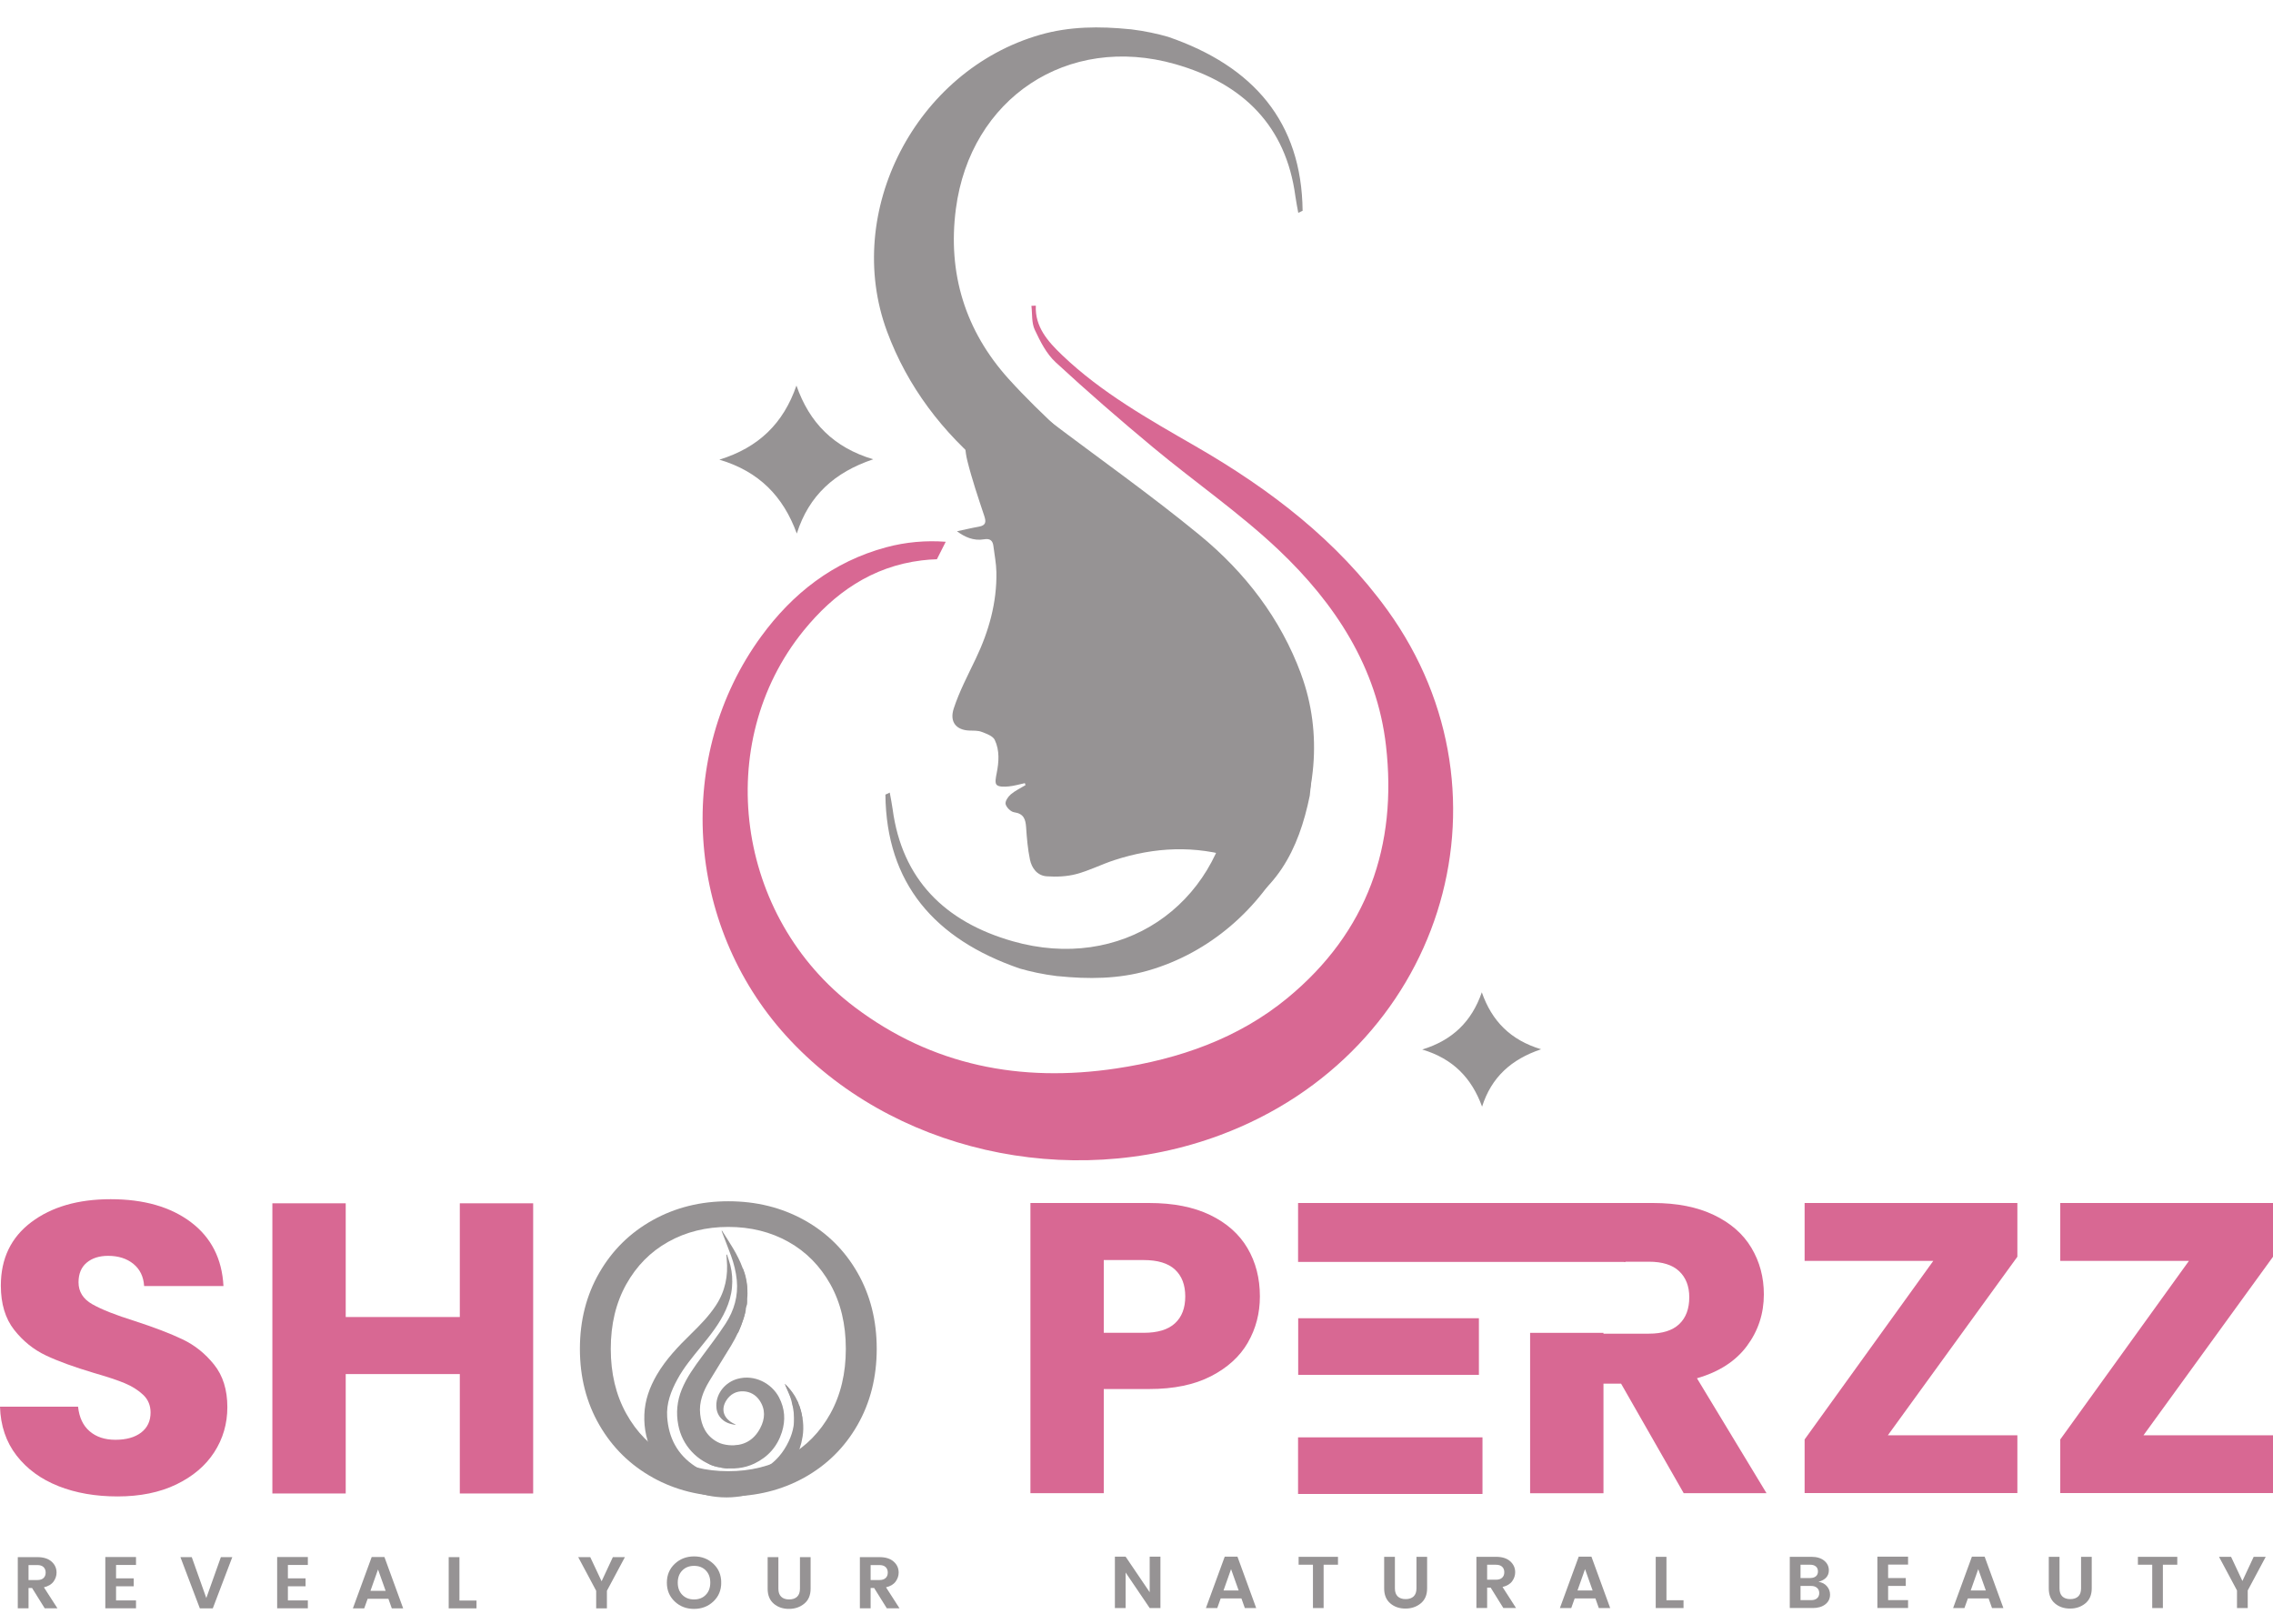 <svg version="1.0" preserveAspectRatio="xMidYMid meet" height="500" viewBox="0 0 525 375" zoomAndPan="magnify" width="700" xmlns:xlink="http://www.w3.org/1999/xlink" xmlns="http://www.w3.org/2000/svg"><defs><clipPath id="b4874a42b9"><path clip-rule="nonzero" d="M 4.109 359.617 L 13.312 359.617 L 13.312 371.473 L 4.109 371.473 Z M 4.109 359.617"></path></clipPath><clipPath id="b85d5b40dd"><path clip-rule="nonzero" d="M 6.59 361.449 L 6.59 364.906 L 8.629 364.906 C 9.25 364.906 9.727 364.75 10.055 364.441 C 10.387 364.133 10.547 363.711 10.547 363.18 C 10.547 362.645 10.379 362.227 10.055 361.914 C 9.73 361.602 9.25 361.449 8.629 361.449 Z M 6.59 366.738 L 6.59 371.449 L 4.109 371.449 L 4.109 359.617 L 8.629 359.617 C 10.051 359.617 11.141 359.961 11.91 360.645 C 12.68 361.328 13.062 362.176 13.062 363.18 C 13.062 363.926 12.832 364.621 12.363 365.266 C 11.891 365.906 11.152 366.348 10.141 366.586 L 13.277 371.453 L 10.34 371.453 L 7.402 366.738 Z M 6.59 366.738"></path></clipPath><clipPath id="2a55d39d93"><path clip-rule="nonzero" d="M 24.324 359.586 L 31.414 359.586 L 31.414 361.418 L 24.324 361.418 Z M 24.324 361.418 L 26.805 361.418 L 26.805 364.516 L 24.324 364.516 Z M 24.324 364.516 L 30.887 364.516 L 30.887 366.348 L 24.324 366.348 Z M 24.324 366.348 L 26.805 366.348 L 26.805 369.617 L 24.324 369.617 Z M 24.324 369.617 L 31.414 369.617 L 31.414 371.449 L 24.324 371.449 Z M 24.324 369.617"></path></clipPath><clipPath id="062ccbcee9"><path clip-rule="nonzero" d="M 0 276.953 L 52.711 276.953 L 52.711 345.664 L 0 345.664 Z M 0 276.953"></path></clipPath><clipPath id="126332cf06"><path clip-rule="nonzero" d="M 13.477 343.203 C 9.449 341.613 6.227 339.258 3.812 336.137 C 1.402 333.02 0.133 329.262 0 324.875 L 18.031 324.875 C 18.293 327.355 19.184 329.25 20.711 330.555 C 22.234 331.859 24.211 332.516 26.652 332.516 C 29.16 332.516 31.145 331.957 32.598 330.848 C 34.051 329.734 34.777 328.191 34.777 326.215 C 34.777 324.562 34.199 323.195 33.043 322.109 C 31.891 321.027 30.469 320.141 28.785 319.438 C 27.098 318.738 24.703 317.945 21.602 317.051 C 17.109 315.711 13.441 314.379 10.605 313.039 C 7.773 311.699 5.316 309.73 3.27 307.121 C 1.223 304.516 0.195 301.105 0.195 296.902 C 0.195 290.668 2.543 285.781 7.234 282.25 C 11.922 278.723 18.031 276.953 25.562 276.953 C 33.223 276.953 39.395 278.723 44.086 282.25 C 48.773 285.781 51.285 290.703 51.613 297.004 L 33.289 297.004 C 33.152 294.84 32.332 293.137 30.812 291.895 C 29.293 290.656 27.348 290.035 24.969 290.035 C 22.922 290.035 21.273 290.562 20.02 291.613 C 18.77 292.66 18.137 294.172 18.137 296.145 C 18.137 298.312 19.191 300 21.309 301.203 C 23.422 302.41 26.719 303.719 31.211 305.117 C 35.703 306.582 39.352 307.98 42.16 309.32 C 44.973 310.656 47.395 312.594 49.441 315.145 C 51.488 317.695 52.512 320.969 52.512 324.973 C 52.512 328.793 51.504 332.262 49.492 335.379 C 47.48 338.496 44.555 340.977 40.723 342.828 C 36.891 344.676 32.367 345.598 27.148 345.598 C 22.066 345.598 17.504 344.805 13.477 343.211"></path></clipPath><clipPath id="044d2ee638"><path clip-rule="nonzero" d="M 41.672 359.617 L 53.691 359.617 L 53.691 371.5 L 41.672 371.5 Z M 41.672 359.617"></path></clipPath><clipPath id="e38329e9a3"><path clip-rule="nonzero" d="M 46.16 371.453 L 41.672 359.617 L 44.293 359.617 L 47.652 369.062 L 51.016 359.617 L 53.652 359.617 L 49.148 371.453 Z M 46.16 371.453"></path></clipPath><clipPath id="0e725bc864"><path clip-rule="nonzero" d="M 64.016 359.586 L 71.105 359.586 L 71.105 361.418 L 64.016 361.418 Z M 64.016 361.418 L 66.496 361.418 L 66.496 364.516 L 64.016 364.516 Z M 64.016 364.516 L 70.578 364.516 L 70.578 366.348 L 64.016 366.348 Z M 64.016 366.348 L 66.496 366.348 L 66.496 369.617 L 64.016 369.617 Z M 64.016 369.617 L 71.105 369.617 L 71.105 371.449 L 64.016 371.449 Z M 64.016 369.617"></path></clipPath><clipPath id="e05b2e9f2b"><path clip-rule="nonzero" d="M 81.504 359.586 L 93.16 359.586 L 93.16 371.469 L 81.504 371.469 Z M 81.504 359.586"></path></clipPath><clipPath id="60831dbec1"><path clip-rule="nonzero" d="M 85.566 367.398 L 89.07 367.398 L 87.312 362.465 Z M 90.496 371.449 L 89.707 369.23 L 84.918 369.23 L 84.125 371.453 L 81.504 371.453 L 85.852 359.586 L 88.789 359.586 L 93.121 371.453 Z M 90.496 371.449"></path></clipPath><clipPath id="709cd63f5b"><path clip-rule="nonzero" d="M 106.203 277.906 L 123.145 277.906 L 123.145 304.16 L 106.203 304.16 Z M 62.91 277.906 L 79.852 277.906 L 79.852 304.16 L 62.91 304.16 Z M 62.91 304.16 L 123.145 304.16 L 123.145 317.332 L 62.91 317.332 Z M 62.91 317.332 L 79.852 317.332 L 79.852 344.922 L 62.91 344.922 Z M 106.203 317.332 L 123.145 317.332 L 123.145 344.922 L 106.203 344.922 Z M 106.203 317.332"></path></clipPath><clipPath id="811045b5de"><path clip-rule="nonzero" d="M 103.637 359.617 L 106.117 359.617 L 106.117 369.641 L 103.637 369.641 Z M 103.637 369.641 L 110.059 369.641 L 110.059 371.453 L 103.637 371.453 Z M 103.637 369.641"></path></clipPath><clipPath id="7924cae202"><path clip-rule="nonzero" d="M 133.551 359.617 L 144.375 359.617 L 144.375 371.457 L 133.551 371.457 Z M 133.551 359.617"></path></clipPath><clipPath id="a74f791568"><path clip-rule="nonzero" d="M 140.18 371.453 L 137.699 371.453 L 137.699 367.387 L 133.551 359.617 L 136.332 359.617 L 138.953 365.195 L 141.555 359.617 L 144.336 359.617 L 140.18 367.387 Z M 140.18 371.453"></path></clipPath><clipPath id="fe893f7014"><path clip-rule="nonzero" d="M 154.027 359.449 L 166.621 359.449 L 166.621 371.617 L 154.027 371.617 Z M 154.027 359.449"></path></clipPath><clipPath id="c398fbbd32"><path clip-rule="nonzero" d="M 163.016 368.324 C 163.711 367.617 164.055 366.676 164.055 365.5 C 164.055 364.324 163.707 363.391 163.016 362.684 C 162.328 361.977 161.422 361.633 160.309 361.633 C 159.195 361.633 158.293 361.988 157.59 362.695 C 156.891 363.402 156.543 364.34 156.543 365.512 C 156.543 366.684 156.891 367.621 157.59 368.328 C 158.293 369.035 159.195 369.391 160.309 369.391 C 161.422 369.391 162.328 369.035 163.016 368.328 M 160.309 371.574 C 158.535 371.574 157.051 371.008 155.84 369.859 C 154.629 368.711 154.027 367.27 154.027 365.512 C 154.027 363.754 154.637 362.305 155.848 361.164 C 157.059 360.023 158.555 359.449 160.316 359.449 C 162.078 359.449 163.566 360.023 164.773 361.16 C 165.98 362.293 166.586 363.75 166.586 365.504 C 166.586 367.262 165.984 368.711 164.773 369.852 C 163.562 370.996 162.078 371.57 160.305 371.57"></path></clipPath><clipPath id="8240e250df"><path clip-rule="nonzero" d="M 177.305 359.617 L 187.227 359.617 L 187.227 371.598 L 177.305 371.598 Z M 177.305 359.617"></path></clipPath><clipPath id="1a05a47be3"><path clip-rule="nonzero" d="M 177.305 366.91 L 177.305 359.617 L 179.785 359.617 L 179.785 366.91 C 179.785 367.723 180 368.344 180.43 368.758 C 180.855 369.176 181.473 369.387 182.266 369.387 C 183.059 369.387 183.68 369.176 184.113 368.758 C 184.551 368.344 184.766 367.727 184.766 366.91 L 184.766 359.617 L 187.227 359.617 L 187.227 366.91 C 187.227 368.398 186.742 369.555 185.766 370.359 C 184.793 371.164 183.609 371.57 182.215 371.57 C 180.816 371.57 179.652 371.172 178.711 370.363 C 177.773 369.559 177.305 368.41 177.305 366.91"></path></clipPath><clipPath id="e609b8723c"><path clip-rule="nonzero" d="M 133.941 277.43 L 202.625 277.43 L 202.625 345.824 L 133.941 345.824 Z M 133.941 277.43"></path></clipPath><clipPath id="c18d077934"><path clip-rule="nonzero" d="M 182.09 336.332 C 186.184 334.043 189.422 330.742 191.801 326.449 C 194.176 322.152 195.363 317.176 195.363 311.512 C 195.363 305.848 194.176 300.883 191.801 296.621 C 189.422 292.363 186.184 289.082 182.09 286.793 C 178 284.504 173.375 283.355 168.219 283.355 C 163.066 283.355 158.449 284.504 154.352 286.793 C 150.254 289.082 147.02 292.355 144.641 296.617 C 142.266 300.875 141.07 305.848 141.07 311.512 C 141.07 317.176 142.258 322.152 144.637 326.449 C 147.012 330.742 150.246 334.035 154.344 336.332 C 158.441 338.625 163.062 339.77 168.215 339.77 C 173.367 339.77 177.988 338.621 182.086 336.332 M 150.781 341.246 C 145.562 338.348 141.449 334.309 138.445 329.121 C 135.441 323.934 133.941 318.066 133.941 311.512 C 133.941 304.957 135.441 299.09 138.445 293.898 C 141.449 288.703 145.562 284.672 150.781 281.773 C 155.996 278.875 161.809 277.43 168.219 277.43 C 174.688 277.43 180.539 278.879 185.754 281.773 C 190.969 284.664 195.07 288.711 198.043 293.898 C 201.016 299.086 202.5 304.957 202.5 311.512 C 202.5 318.066 201.016 323.938 198.043 329.125 C 195.07 334.312 190.969 338.355 185.754 341.254 C 180.539 344.148 174.688 345.594 168.219 345.594 C 161.816 345.594 156.004 344.145 150.785 341.254"></path></clipPath><clipPath id="c0f861861d"><path clip-rule="nonzero" d="M 156.258 284.098 L 181.18 284.098 L 181.18 339.16 L 156.258 339.16 Z M 156.258 284.098"></path></clipPath><clipPath id="5e133ba349"><path clip-rule="nonzero" d="M 166.32 337.254 C 166.254 337.301 166.199 337.352 166.133 337.398 C 166.453 337.762 166.773 338.129 167.086 338.492 L 167.254 338.359 C 166.941 337.988 166.633 337.625 166.32 337.254 M 170.914 335.414 C 170.961 335.379 171.004 335.34 171.043 335.305 C 170.902 334.836 170.109 334.645 170.543 333.879 C 170.254 334.094 170.105 334.211 169.906 334.355 C 170.242 334.707 170.574 335.062 170.91 335.41 M 167.641 336.109 C 168.047 336.539 168.367 336.887 168.691 337.23 C 168.738 337.195 168.781 337.156 168.828 337.121 C 168.672 336.93 168.48 336.762 168.371 336.547 C 168.277 336.379 168.285 336.156 168.25 335.965 C 168.441 336.023 168.672 336.031 168.816 336.145 C 169.02 336.301 169.152 336.539 169.316 336.742 C 169.387 336.68 169.457 336.609 169.523 336.547 C 169.211 336.25 168.949 335.867 168.574 335.695 C 168.395 335.613 168.02 335.938 167.648 336.117 M 170.074 335.074 C 169.867 334.773 169.555 334.629 169.246 334.871 C 169.102 334.98 169.02 335.367 169.105 335.516 C 169.309 335.844 169.547 336.277 170.074 336.117 C 170.242 336.066 170.344 335.809 170.488 335.625 C 170.156 335.727 169.809 335.902 169.758 335.844 C 169.414 335.457 170.059 335.426 170.074 335.074 M 167.438 336.395 C 167.27 336.504 167.078 336.605 166.93 336.738 C 166.672 336.957 166.684 337.188 166.91 337.445 C 167.148 337.711 167.316 338.047 167.578 338.285 C 167.715 338.41 168.012 338.488 168.191 338.434 C 168.512 338.344 168.766 338.074 168.586 337.734 C 168.504 337.582 168.211 337.504 167.996 337.473 C 167.852 337.449 167.68 337.57 167.523 337.629 C 167.984 337.164 167.711 336.785 167.434 336.391 M 166.613 338.98 C 166.633 338.574 166.609 338.238 166.074 338.289 C 165.902 338.309 165.723 338.262 165.543 338.242 L 165.902 337.855 C 165.902 337.828 165.895 337.793 165.895 337.762 C 165.727 337.82 165.523 337.84 165.402 337.949 C 165.316 338.031 165.258 338.285 165.316 338.348 C 165.422 338.465 165.625 338.535 165.797 338.57 C 165.984 338.602 166.18 338.574 166.371 338.574 C 166.367 338.66 166.359 338.75 166.355 338.836 C 166.094 338.805 165.828 338.805 165.57 338.742 C 163.289 338.152 161.375 336.969 159.797 335.289 C 158.141 333.52 157.113 331.426 156.664 329.109 C 156.117 326.309 156.379 323.555 157.473 320.879 C 158.617 318.078 160.383 315.652 162.18 313.227 C 164.023 310.742 165.906 308.277 167.59 305.691 C 169.57 302.645 170.535 299.281 170.176 295.637 C 169.984 293.711 169.52 291.848 168.859 290.027 C 168.176 288.152 167.434 286.305 166.727 284.438 C 166.691 284.352 166.695 284.246 166.715 284.145 C 168.48 286.961 170.398 289.695 171.523 292.836 C 172.207 294.742 172.625 296.707 172.633 298.738 C 172.633 298.852 172.621 298.969 172.609 299.074 C 172.406 299.09 172.227 299.102 172.047 299.113 C 172.121 299.289 172.156 299.484 172.273 299.629 C 172.598 300.047 172.68 301.379 172.324 301.75 C 172.18 301.906 171.906 301.973 171.68 302.02 C 171.613 302.031 171.402 301.809 171.422 301.762 C 171.5 301.57 171.633 301.391 171.773 301.23 C 171.941 301.031 172.457 301.078 172.254 300.605 C 171.5 300.684 170.91 301.258 170.961 301.852 C 171.004 302.371 171.328 302.539 172.277 302.477 C 172.141 303.051 172.039 303.617 171.867 304.164 C 171.137 306.477 170.129 308.68 168.863 310.77 C 167.195 313.527 165.457 316.246 163.797 319.02 C 162.406 321.348 161.426 323.812 161.719 326.578 C 162.008 329.328 163.125 331.66 165.738 333.043 C 166.516 333.457 167.461 333.672 168.348 333.754 C 171.668 334.043 174.117 332.656 175.598 329.816 C 176.711 327.688 176.852 325.5 175.43 323.41 C 174.574 322.152 173.293 321.41 171.758 321.324 C 170.059 321.23 168.684 321.992 167.785 323.383 C 166.402 325.527 167.141 327.688 169.594 328.836 C 169.699 328.883 169.797 328.953 170.004 329.082 C 168.504 328.902 167.293 328.461 166.395 327.383 C 165.711 326.559 165.445 325.602 165.449 324.578 C 165.461 321.707 167.555 319.227 170.324 318.449 C 174.262 317.355 178.215 319.465 179.918 322.691 C 181.289 325.301 181.477 327.98 180.59 330.762 C 179.547 334.043 177.43 336.465 174.262 337.996 C 171.867 339.148 169.297 339.355 166.609 338.973"></path></clipPath><clipPath id="b35d627237"><path clip-rule="nonzero" d="M 148.723 289.602 L 185.816 289.602 L 185.816 346 L 148.723 346 Z M 148.723 289.602"></path></clipPath><clipPath id="947cc87989"><path clip-rule="nonzero" d="M 160.234 342.238 C 160.27 342.297 160.305 342.348 160.332 342.406 C 160.176 342.707 159.617 342.996 160.07 343.344 C 160.605 343.758 160.727 343.008 161.102 342.914 C 160.68 342.105 160.383 341.867 160.012 342.027 C 159.766 342.141 159.586 342.312 159.641 342.625 C 159.879 342.469 160.055 342.352 160.234 342.238 M 161.539 342.625 C 161.602 342.578 161.664 342.531 161.73 342.488 C 161.578 342.266 161.383 342.062 161.301 341.82 C 161.246 341.668 161.328 341.438 161.434 341.297 C 161.473 341.246 161.758 341.32 161.902 341.398 C 162.02 341.457 162.07 341.617 162.176 341.703 C 162.414 341.906 162.633 341.895 162.824 341.605 C 162.309 341.555 161.988 341.223 162.07 340.715 C 161.875 340.668 161.684 340.621 161.641 340.609 C 161.328 340.969 161.066 341.27 160.75 341.633 C 160.977 341.918 161.266 342.273 161.551 342.625 M 167.918 289.742 C 168.188 290.594 168.492 291.434 168.707 292.293 C 169.117 293.945 169.219 295.625 169.066 297.316 C 168.906 299.133 168.391 300.859 167.641 302.523 C 166.223 305.691 164.043 308.395 161.855 311.082 C 159.922 313.461 157.938 315.82 156.477 318.516 C 154.988 321.254 153.871 324.105 154.102 327.277 C 154.438 332 156.391 335.898 160.527 338.621 C 161.137 339.02 161.828 339.301 162.461 339.664 C 162.641 339.77 162.82 339.977 162.871 340.168 C 163.086 340.922 163.539 341.074 164.188 340.66 C 164.406 340.523 164.801 340.535 165.086 340.602 C 166.465 340.945 167.852 341.199 169.277 341.125 C 175.227 340.789 179.641 338.191 182.172 332.875 C 183.262 330.594 183.68 328.211 183.309 325.711 C 183.297 325.648 183.324 325.586 183.344 325.477 C 183.887 325.469 184.438 325.445 184.617 324.699 C 185.457 327.082 185.758 329.387 185.379 331.777 C 184.75 335.688 182.965 338.992 179.883 341.625 C 178.348 342.934 176.586 343.902 174.664 344.609 C 171.703 345.703 168.633 346.035 165.504 345.703 C 162.785 345.418 160.215 344.598 157.863 343.211 C 154.891 341.457 152.594 339.078 150.988 336.098 C 149.402 333.156 148.699 330.008 148.828 326.691 C 148.949 323.387 150.043 320.375 151.707 317.516 C 153.805 313.918 156.676 310.922 159.66 308.012 C 161.742 305.977 163.77 303.902 165.363 301.469 C 167.508 298.203 168.215 294.629 167.855 290.82 C 167.82 290.473 167.805 290.117 167.773 289.77 C 167.828 289.758 167.871 289.746 167.926 289.742"></path></clipPath><clipPath id="2b8cff3162"><path clip-rule="nonzero" d="M 181.18 319.453 L 183.789 319.453 L 183.789 323 L 181.18 323 Z M 181.18 319.453"></path></clipPath><clipPath id="cd82970106"><path clip-rule="nonzero" d="M 183.75 322.996 C 182.695 322.973 182.711 322.965 182.316 322.062 C 181.965 321.254 181.57 320.473 181.27 319.598 C 181.488 319.824 181.73 320.027 181.918 320.277 C 182.504 321.047 183.07 321.836 183.633 322.625 C 183.703 322.727 183.703 322.871 183.738 323 Z M 183.75 322.996"></path></clipPath><clipPath id="e45b43c1e8"><path clip-rule="nonzero" d="M 183 322.93 L 184.66 322.93 L 184.66 325.25 L 183 325.25 Z M 183 322.93"></path></clipPath><clipPath id="5d348d22e0"><path clip-rule="nonzero" d="M 183.738 323.008 C 183.957 323.348 184.176 323.684 184.391 324.016 C 183.996 324.391 184.145 325.289 183.152 324.941 C 183.105 324.59 183.031 324.172 183.008 323.746 C 183 323.648 183.18 323.453 183.262 323.453 C 183.633 323.477 183.707 323.262 183.75 322.988 C 183.75 322.988 183.738 323 183.738 323"></path></clipPath><clipPath id="0bac7e0071"><path clip-rule="nonzero" d="M 163 340 L 164 340 L 164 340.898 L 163 340.898 Z M 163 340"></path></clipPath><clipPath id="4e97dd92dd"><path clip-rule="nonzero" d="M 163.234 340.012 C 163.469 340.094 163.711 340.156 163.93 340.262 C 163.977 340.285 164 340.492 163.977 340.512 C 163.852 340.574 163.648 340.672 163.578 340.621 C 163.398 340.5 163.277 340.297 163.133 340.129 C 163.168 340.086 163.199 340.047 163.23 340.008"></path></clipPath><clipPath id="75f75c9871"><path clip-rule="nonzero" d="M 167.559 337.422 L 168.43 337.422 L 168.43 338.582 L 167.559 338.582 Z M 167.559 337.422"></path></clipPath><clipPath id="53c4f132a6"><path clip-rule="nonzero" d="M 168.02 338.418 C 167.879 338.223 167.715 338.059 167.746 338.012 C 167.84 337.879 167.996 337.77 168.152 337.699 C 168.191 337.684 168.406 337.891 168.391 337.93 C 168.324 338.082 168.191 338.203 168.02 338.418"></path></clipPath><clipPath id="729722658a"><path clip-rule="nonzero" d="M 169.879 292.789 L 172.777 292.789 L 172.777 308 L 169.879 308 Z M 169.879 292.789"></path></clipPath><clipPath id="17c4b1c580"><path clip-rule="nonzero" d="M 171.531 292.836 C 171.531 292.836 174.672 298.762 170.43 307.895 C 169.098 306.133 171.094 297.316 171.094 297.316 Z M 171.531 292.836"></path></clipPath><clipPath id="f74725ae69"><path clip-rule="nonzero" d="M 163 333.363 L 175 333.363 L 175 339.16 L 163 339.16 Z M 163 333.363"></path></clipPath><clipPath id="964f6efa57"><path clip-rule="nonzero" d="M 165.965 334.512 C 165.965 334.512 173.508 332.965 174.613 333.867 C 175.723 334.773 172.84 337.176 172.84 337.176 L 168.02 339.152 C 168.02 339.152 164.898 338.887 163.652 338.047 C 162.406 337.207 164.07 335.805 164.07 335.805 L 166.109 334.441"></path></clipPath><clipPath id="15a1c42973"><path clip-rule="nonzero" d="M 158.285 339.16 L 171.906 339.16 L 171.906 343.797 L 158.285 343.797 Z M 158.285 339.16"></path></clipPath><clipPath id="f028438501"><path clip-rule="nonzero" d="M 162.043 339.414 C 162.043 339.414 164.621 341.043 169.723 341.125 C 174.824 341.207 168.805 342.648 168.805 342.648 L 164.98 343.582 L 163.539 343.688 L 161.734 343.738 L 161.074 343.738 L 159.078 343.34 L 158.441 342.348 L 158.773 340.344 Z M 162.043 339.414"></path></clipPath><clipPath id="59865a82de"><path clip-rule="nonzero" d="M 181.18 319.453 L 185.527 319.453 L 185.527 331 L 181.18 331 Z M 181.18 319.453"></path></clipPath><clipPath id="18aed6b736"><path clip-rule="nonzero" d="M 181.262 319.598 C 181.262 319.598 183.516 323.578 183.43 328.27 C 183.344 332.957 184.387 330.152 184.387 330.152 L 185.301 327.551 C 185.301 327.551 185.094 323.039 181.262 319.598"></path></clipPath><clipPath id="1b6ae95eb4"><path clip-rule="nonzero" d="M 198.609 359.617 L 207.777 359.617 L 207.777 371.473 L 198.609 371.473 Z M 198.609 359.617"></path></clipPath><clipPath id="3169ac55b5"><path clip-rule="nonzero" d="M 201.09 361.449 L 201.09 364.906 L 203.133 364.906 C 203.75 364.906 204.227 364.75 204.559 364.441 C 204.887 364.133 205.051 363.711 205.051 363.18 C 205.051 362.645 204.883 362.227 204.559 361.914 C 204.234 361.602 203.75 361.449 203.133 361.449 Z M 201.09 366.738 L 201.09 371.449 L 198.609 371.449 L 198.609 359.617 L 203.133 359.617 C 204.551 359.617 205.641 359.961 206.41 360.645 C 207.184 361.328 207.566 362.176 207.566 363.18 C 207.566 363.926 207.332 364.621 206.863 365.266 C 206.395 365.906 205.652 366.348 204.645 366.586 L 207.773 371.453 L 204.84 371.453 L 201.902 366.738 Z M 201.09 366.738"></path></clipPath><clipPath id="1b4b1c51d8"><path clip-rule="nonzero" d="M 257.508 359.512 L 268.031 359.512 L 268.031 371.391 L 257.508 371.391 Z M 257.508 359.512"></path></clipPath><clipPath id="f1afecae6a"><path clip-rule="nonzero" d="M 265.547 359.512 L 268.027 359.512 L 268.027 371.375 L 265.547 371.375 L 259.988 363.172 L 259.988 371.375 L 257.508 371.375 L 257.508 359.512 L 259.988 359.512 L 265.547 367.719 Z M 265.547 359.512"></path></clipPath><clipPath id="6c6969e14c"><path clip-rule="nonzero" d="M 238 277.832 L 291 277.832 L 291 344.91 L 238 344.91 Z M 238 277.832"></path></clipPath><clipPath id="d1694c141d"><path clip-rule="nonzero" d="M 271.387 305.613 C 272.973 304.152 273.762 302.082 273.762 299.41 C 273.762 296.738 272.969 294.672 271.387 293.203 C 269.805 291.738 267.391 291.008 264.156 291.008 L 254.941 291.008 L 254.941 307.809 L 264.156 307.809 C 267.391 307.809 269.805 307.078 271.387 305.613 M 288.23 310.055 C 286.379 313.266 283.539 315.859 279.711 317.832 C 275.879 319.801 271.125 320.793 265.445 320.793 L 254.941 320.793 L 254.941 344.848 L 238 344.848 L 238 277.832 L 265.445 277.832 C 270.984 277.832 275.676 278.754 279.508 280.602 C 283.336 282.453 286.207 284.996 288.125 288.242 C 290.043 291.488 291 295.211 291 299.41 C 291 303.297 290.074 306.844 288.223 310.055"></path></clipPath><clipPath id="4c13a73227"><path clip-rule="nonzero" d="M 278.531 359.508 L 290.191 359.508 L 290.191 371.395 L 278.531 371.395 Z M 278.531 359.508"></path></clipPath><clipPath id="6cd8655a9d"><path clip-rule="nonzero" d="M 282.598 367.324 L 286.098 367.324 L 284.34 362.391 Z M 287.523 371.375 L 286.734 369.156 L 281.945 369.156 L 281.152 371.379 L 278.531 371.379 L 282.879 359.508 L 285.82 359.508 L 290.148 371.379 Z M 287.523 371.375"></path></clipPath><clipPath id="fb307e2e1e"><path clip-rule="nonzero" d="M 299.945 359.543 L 309.039 359.543 L 309.039 361.375 L 299.945 361.375 Z M 303.254 361.375 L 305.719 361.375 L 305.719 371.375 L 303.254 371.375 Z M 303.254 361.375"></path></clipPath><clipPath id="f8e0742abd"><path clip-rule="nonzero" d="M 319.703 359.543 L 329.625 359.543 L 329.625 371.523 L 319.703 371.523 Z M 319.703 359.543"></path></clipPath><clipPath id="ac01e14f2a"><path clip-rule="nonzero" d="M 319.703 366.836 L 319.703 359.543 L 322.184 359.543 L 322.184 366.836 C 322.184 367.648 322.398 368.266 322.828 368.684 C 323.258 369.102 323.871 369.312 324.664 369.312 C 325.457 369.312 326.078 369.102 326.512 368.684 C 326.949 368.266 327.164 367.652 327.164 366.836 L 327.164 359.543 L 329.625 359.543 L 329.625 366.836 C 329.625 368.324 329.141 369.48 328.164 370.285 C 327.191 371.09 326.008 371.496 324.613 371.496 C 323.215 371.496 322.051 371.098 321.113 370.289 C 320.172 369.484 319.703 368.336 319.703 366.836"></path></clipPath><clipPath id="48afa82728"><path clip-rule="nonzero" d="M 299.816 331.949 L 342.414 331.949 L 342.414 345.027 L 299.816 345.027 Z M 299.816 331.949"></path></clipPath><clipPath id="e3e484542f"><path clip-rule="nonzero" d="M 299.848 304.445 L 341.609 304.445 L 341.609 317.523 L 299.848 317.523 Z M 299.848 304.445"></path></clipPath><clipPath id="a25ef065c7"><path clip-rule="nonzero" d="M 341.008 359.543 L 350.176 359.543 L 350.176 371.398 L 341.008 371.398 Z M 341.008 359.543"></path></clipPath><clipPath id="fb194bc821"><path clip-rule="nonzero" d="M 343.488 361.375 L 343.488 364.832 L 345.531 364.832 C 346.148 364.832 346.625 364.676 346.957 364.367 C 347.285 364.059 347.449 363.637 347.449 363.102 C 347.449 362.57 347.285 362.152 346.957 361.84 C 346.625 361.527 346.148 361.375 345.531 361.375 Z M 343.488 366.66 L 343.488 371.375 L 341.008 371.375 L 341.008 359.543 L 345.531 359.543 C 346.949 359.543 348.039 359.887 348.809 360.57 C 349.582 361.254 349.965 362.102 349.965 363.102 C 349.965 363.852 349.73 364.547 349.262 365.191 C 348.793 365.832 348.051 366.273 347.043 366.512 L 350.172 371.379 L 347.238 371.379 L 344.301 366.66 Z M 343.488 366.66"></path></clipPath><clipPath id="664da53d04"><path clip-rule="nonzero" d="M 162.262 70.5 L 335.723 70.5 L 335.723 268 L 162.262 268 Z M 162.262 70.5"></path></clipPath><clipPath id="9f94ba44ef"><path clip-rule="nonzero" d="M 320.477 140.93 C 308.898 124.887 293.441 113.039 276.227 103.113 C 265.348 96.836 254.371 90.684 245.293 81.984 C 242.031 78.855 239.02 75.5 239.246 70.59 C 238.906 70.602 238.562 70.613 238.227 70.629 C 238.453 72.484 238.238 74.531 239 76.152 C 240.246 78.824 241.676 81.676 243.82 83.66 C 251.137 90.418 258.676 96.961 266.352 103.344 C 275.93 111.309 286.305 118.461 295.301 126.973 C 308.406 139.383 318.059 154.148 320.125 172.215 C 322.754 195.195 315.938 215.199 297.344 230.512 C 286.027 239.824 272.391 244.578 257.824 246.758 C 235.695 250.074 215.262 246.066 197.406 232.59 C 169.879 211.824 164.484 171.652 185.617 145.633 C 192.613 137.02 201.371 130.824 212.887 129.422 C 214.059 129.273 215.227 129.195 216.398 129.16 C 217.078 127.816 217.754 126.469 218.438 125.121 C 213.859 124.777 209.223 125.172 204.703 126.391 C 192.391 129.703 183.043 137.082 175.812 146.984 C 155.77 174.414 158.25 213.469 181.535 239.176 C 205.629 265.773 246.777 275.199 281.812 262.152 C 332.797 243.164 351.641 184.125 320.48 140.93"></path></clipPath><clipPath id="935a876443"><path clip-rule="nonzero" d="M 328.207 229 L 355.961 229 L 355.961 256 L 328.207 256 Z M 328.207 229"></path></clipPath><clipPath id="59e51f0b5a"><path clip-rule="nonzero" d="M 328.496 242.387 C 335.5 240.23 339.926 235.914 342.258 229.168 C 344.57 235.805 348.887 240.207 355.953 242.324 C 349.066 244.637 344.473 248.785 342.32 255.578 C 339.891 248.918 335.574 244.496 328.504 242.387"></path></clipPath><clipPath id="4f679c3306"><path clip-rule="nonzero" d="M 166 89.004 L 202 89.004 L 202 123.695 L 166 123.695 Z M 166 89.004"></path></clipPath><clipPath id="b3c2a8b0d2"><path clip-rule="nonzero" d="M 166.156 106.156 C 175.219 103.359 180.949 97.777 183.957 89.043 C 186.953 97.633 192.543 103.332 201.684 106.074 C 192.773 109.062 186.82 114.438 184.039 123.223 C 180.898 114.609 175.309 108.883 166.156 106.156"></path></clipPath><clipPath id="9728f80b6d"><path clip-rule="nonzero" d="M 204.473 83.223 L 303.922 83.223 L 303.922 226 L 204.473 226 Z M 204.473 83.223"></path></clipPath><clipPath id="0b78338fb3"><path clip-rule="nonzero" d="M 300.508 155.652 C 295.777 142.879 287.664 132.266 277.125 123.605 C 265.852 114.34 253.848 105.887 242.188 97.055 C 236.57 92.801 231.16 88.359 226.355 83.375 C 221.152 83.398 215.945 83.48 210.746 83.598 C 214.047 89.172 218.086 94.273 222.828 98.852 C 230.641 106.391 239.102 113.297 247.117 120.645 C 255.703 128.523 264.664 136.109 272.418 144.699 C 282.434 155.797 286.543 169.09 284.598 183.961 C 281.254 209.477 258.828 224.477 233.922 217.383 C 218.172 212.895 208.344 203.039 206.176 186.883 C 206 185.598 205.734 184.328 205.508 183.047 C 205.172 183.203 204.836 183.359 204.504 183.516 C 204.715 203.965 215.801 216.895 235.562 223.688 C 237.984 224.383 240.852 225.023 244.188 225.434 C 244.266 225.438 244.344 225.434 244.422 225.445 C 251.391 226.152 258.316 226.117 265.129 224.164 C 293.883 215.918 310.727 183.285 300.5 155.66"></path></clipPath><clipPath id="c5146adab8"><path clip-rule="nonzero" d="M 201.578 6.32 L 303 6.32 L 303 212.164 L 201.578 212.164 Z M 201.578 6.32"></path></clipPath><clipPath id="20c70bc792"><path clip-rule="nonzero" d="M 204.875 76.531 C 209.605 89.305 217.719 99.918 228.254 108.578 C 239.531 117.844 251.531 126.297 263.191 135.129 C 271.133 141.141 278.68 147.504 284.648 155.301 C 286.969 158.031 288.789 160.84 290.195 163.668 C 290.469 164.145 290.707 164.621 290.867 165.09 C 291.871 167.316 292.637 169.547 293.199 171.738 C 293.812 172.203 294.184 172.965 294.078 174.34 C 294.039 174.902 294.055 175.477 294.086 176.043 C 294.258 177.188 294.379 178.312 294.461 179.418 C 294.641 180.531 294.832 181.637 294.961 182.746 C 294.84 182.77 294.715 182.793 294.602 182.812 C 294.613 184.926 294.492 186.914 294.289 188.742 C 294.34 188.75 294.367 188.75 294.426 188.754 C 294.199 191.742 293.582 194.512 292.672 197.133 C 292.113 199.098 291.66 200.23 291.66 200.23 L 291.438 200.145 C 289.305 204.648 286.121 208.625 281.918 212.145 C 294.77 206.641 299.973 196.238 302.52 183.754 C 303.254 177.984 303.43 168.754 299.758 158.469 C 299.43 158.043 299.191 157.742 299.059 157.422 C 295.285 148.293 289.691 140.234 282.551 133.344 C 274.738 125.805 266.27 118.898 258.258 111.551 C 249.676 103.672 240.715 96.086 232.957 87.496 C 222.941 76.398 218.832 63.105 220.781 48.234 C 224.121 22.719 246.551 7.719 271.457 14.812 C 287.203 19.301 297.035 29.16 299.195 45.312 C 299.371 46.598 299.637 47.867 299.863 49.148 C 300.199 48.992 300.535 48.836 300.867 48.68 C 300.656 28.23 289.57 15.301 269.809 8.508 C 267.387 7.812 264.52 7.172 261.188 6.762 C 261.105 6.758 261.031 6.762 260.949 6.75 C 253.988 6.043 247.055 6.078 240.246 8.031 C 211.488 16.273 194.652 48.91 204.875 76.531"></path></clipPath><clipPath id="6e0850b890"><path clip-rule="nonzero" d="M 219.504 93.051 L 298.719 93.051 L 298.719 202.91 L 219.504 202.91 Z M 219.504 93.051"></path></clipPath><clipPath id="5a7a772f41"><path clip-rule="nonzero" d="M 286.34 198.457 C 289.441 193.027 292.324 187.48 294.688 181.816 C 295.766 179.23 296.883 176.398 298.188 173.617 C 293.336 166.121 287.711 159.137 281.543 152.621 C 272.102 142.648 262.141 133.137 252.516 123.316 C 247.488 118.191 242.562 113.012 238.66 107.035 C 233.598 102.672 228.703 98.113 224.062 93.281 C 224.02 93.473 223.969 93.664 223.93 93.855 C 223.074 97.98 222.387 102.195 223.414 106.348 C 224.48 110.652 225.918 114.883 227.324 119.109 C 227.789 120.5 227.777 121.336 226.078 121.637 C 224.355 121.941 222.66 122.355 221.035 122.695 C 222.762 123.973 224.809 124.984 227.324 124.547 C 228.645 124.312 229.289 124.852 229.441 126.059 C 229.695 128.094 230.105 130.121 230.141 132.16 C 230.262 139.164 228.41 145.754 225.395 152.082 C 223.586 155.879 221.594 159.641 220.293 163.605 C 219.238 166.824 220.961 168.598 223.848 168.719 C 224.809 168.758 225.848 168.684 226.711 169.016 C 227.836 169.438 229.332 169.98 229.758 170.875 C 230.918 173.309 230.723 175.977 230.199 178.602 C 230.027 179.492 229.734 180.793 230.199 181.254 C 230.723 181.777 232.047 181.707 232.992 181.621 C 234.246 181.504 235.473 181.129 236.715 180.867 L 236.863 181.324 C 235.711 182.027 234.449 182.613 233.441 183.477 C 232.812 184.016 232.113 185.074 232.27 185.711 C 232.453 186.465 233.453 187.473 234.223 187.586 C 236.465 187.91 236.871 189.203 237 191.027 C 237.172 193.531 237.375 196.055 237.887 198.504 C 238.289 200.457 239.539 202.227 241.77 202.383 C 244.027 202.539 246.422 202.441 248.586 201.867 C 251.609 201.066 254.438 199.602 257.426 198.633 C 266.699 195.617 276.066 195.176 285.449 198.152 C 285.75 198.242 286.039 198.355 286.34 198.453"></path></clipPath><clipPath id="947aac7a89"><path clip-rule="nonzero" d="M 360.293 359.508 L 371.949 359.508 L 371.949 371.395 L 360.293 371.395 Z M 360.293 359.508"></path></clipPath><clipPath id="2585054bf8"><path clip-rule="nonzero" d="M 364.355 367.324 L 367.855 367.324 L 366.102 362.391 Z M 369.281 371.375 L 368.496 369.156 L 363.707 369.156 L 362.914 371.379 L 360.293 371.379 L 364.641 359.508 L 367.578 359.508 L 371.91 371.379 Z M 369.281 371.375"></path></clipPath><clipPath id="ad9d8858ad"><path clip-rule="nonzero" d="M 382.426 359.543 L 384.906 359.543 L 384.906 369.566 L 382.426 369.566 Z M 382.426 369.566 L 388.848 369.566 L 388.848 371.379 L 382.426 371.379 Z M 382.426 369.566"></path></clipPath><clipPath id="e1844217eb"><path clip-rule="nonzero" d="M 299.82 277.832 L 375.453 277.832 L 375.453 291.441 L 299.82 291.441 Z M 299.82 277.832"></path></clipPath><clipPath id="2aa36f64a6"><path clip-rule="nonzero" d="M 353.234 277.777 L 408.125 277.777 L 408.125 344.898 L 353.234 344.898 Z M 353.234 277.777"></path></clipPath><clipPath id="cbf13c271e"><path clip-rule="nonzero" d="M 391.949 318.309 C 397.031 316.848 400.879 314.367 403.488 310.859 C 406.098 307.352 407.402 303.383 407.402 298.926 C 407.402 294.977 406.445 291.402 404.527 288.184 C 402.609 284.969 399.723 282.445 395.855 280.598 C 391.988 278.75 387.328 277.832 381.848 277.832 L 353.414 277.832 L 353.414 290.914 L 375.047 290.914 L 375.047 291.391 L 380.859 291.391 C 383.961 291.391 386.293 292.121 387.844 293.586 C 389.398 295.055 390.176 297.059 390.176 299.602 C 390.176 302.273 389.398 304.344 387.844 305.812 C 386.293 307.277 383.969 308.008 380.859 308.008 L 370.352 308.008 L 370.352 307.824 L 353.414 307.824 L 353.414 344.855 L 370.359 344.855 L 370.359 319.547 L 374.422 319.547 L 388.887 344.844 L 408.012 344.844 Z M 391.949 318.309"></path></clipPath><clipPath id="f587de24cf"><path clip-rule="nonzero" d="M 413.391 359.543 L 422.699 359.543 L 422.699 371.398 L 413.391 371.398 Z M 413.391 359.543"></path></clipPath><clipPath id="f0975fd6fe"><path clip-rule="nonzero" d="M 415.871 369.547 L 418.367 369.547 C 418.918 369.547 419.367 369.402 419.695 369.113 C 420.027 368.824 420.195 368.426 420.195 367.918 C 420.195 367.414 420.027 367.008 419.684 366.715 C 419.344 366.418 418.902 366.273 418.344 366.273 L 415.871 366.273 Z M 415.871 361.375 L 415.871 364.441 L 418.109 364.441 C 418.66 364.441 419.094 364.309 419.418 364.043 C 419.742 363.777 419.898 363.398 419.898 362.91 C 419.898 362.426 419.738 362.047 419.418 361.777 C 419.098 361.504 418.66 361.371 418.109 361.371 Z M 413.391 359.543 L 418.367 359.543 C 419.621 359.543 420.613 359.84 421.332 360.426 C 422.051 361.012 422.414 361.758 422.414 362.664 C 422.414 363.984 421.613 364.871 420.02 365.324 C 420.832 365.438 421.477 365.77 421.961 366.332 C 422.449 366.895 422.691 367.539 422.691 368.273 C 422.691 369.199 422.328 369.949 421.602 370.516 C 420.879 371.086 419.895 371.375 418.648 371.375 L 413.391 371.375 Z M 413.391 359.543"></path></clipPath><clipPath id="131154c442"><path clip-rule="nonzero" d="M 433.621 359.512 L 440.711 359.512 L 440.711 361.34 L 433.621 361.34 Z M 433.621 361.34 L 436.105 361.34 L 436.105 364.441 L 433.621 364.441 Z M 433.621 364.441 L 440.184 364.441 L 440.184 366.273 L 433.621 366.273 Z M 433.621 366.273 L 436.105 366.273 L 436.105 369.543 L 433.621 369.543 Z M 433.621 369.543 L 440.711 369.543 L 440.711 371.375 L 433.621 371.375 Z M 433.621 369.543"></path></clipPath><clipPath id="beb3275b58"><path clip-rule="nonzero" d="M 416.816 277.832 L 466 277.832 L 466 345 L 416.816 345 Z M 416.816 277.832"></path></clipPath><clipPath id="ed7a89b330"><path clip-rule="nonzero" d="M 436.039 331.48 L 465.957 331.48 L 465.957 344.848 L 416.816 344.848 L 416.816 332.438 L 446.539 291.199 L 416.816 291.199 L 416.816 277.832 L 465.957 277.832 L 465.957 290.242 Z M 436.039 331.48"></path></clipPath><clipPath id="8032ea4849"><path clip-rule="nonzero" d="M 451.113 359.508 L 462.77 359.508 L 462.77 371.395 L 451.113 371.395 Z M 451.113 359.508"></path></clipPath><clipPath id="943182cf1c"><path clip-rule="nonzero" d="M 455.176 367.324 L 458.676 367.324 L 456.918 362.391 Z M 460.102 371.375 L 459.312 369.156 L 454.527 369.156 L 453.73 371.379 L 451.113 371.379 L 455.457 359.508 L 458.398 359.508 L 462.727 371.379 Z M 460.102 371.375"></path></clipPath><clipPath id="6d327f3cb3"><path clip-rule="nonzero" d="M 473.211 359.543 L 483.133 359.543 L 483.133 371.523 L 473.211 371.523 Z M 473.211 359.543"></path></clipPath><clipPath id="d1b7ab2b8a"><path clip-rule="nonzero" d="M 473.211 366.836 L 473.211 359.543 L 475.691 359.543 L 475.691 366.836 C 475.691 367.648 475.906 368.266 476.336 368.684 C 476.762 369.102 477.379 369.312 478.172 369.312 C 478.965 369.312 479.586 369.102 480.02 368.684 C 480.457 368.266 480.668 367.652 480.668 366.836 L 480.668 359.543 L 483.133 359.543 L 483.133 366.836 C 483.133 368.324 482.645 369.48 481.672 370.285 C 480.699 371.09 479.516 371.496 478.121 371.496 C 476.723 371.496 475.559 371.098 474.617 370.289 C 473.68 369.484 473.211 368.336 473.211 366.836"></path></clipPath><clipPath id="380669de85"><path clip-rule="nonzero" d="M 493.797 359.543 L 502.891 359.543 L 502.891 361.375 L 493.797 361.375 Z M 497.105 361.375 L 499.566 361.375 L 499.566 371.375 L 497.105 371.375 Z M 497.105 361.375"></path></clipPath><clipPath id="facd6c91de"><path clip-rule="nonzero" d="M 475.863 277.832 L 525 277.832 L 525 345 L 475.863 345 Z M 475.863 277.832"></path></clipPath><clipPath id="6de68f1b05"><path clip-rule="nonzero" d="M 495.082 331.48 L 525.004 331.48 L 525.004 344.848 L 475.863 344.848 L 475.863 332.438 L 505.586 291.199 L 475.863 291.199 L 475.863 277.832 L 525.004 277.832 L 525.004 290.242 Z M 495.082 331.48"></path></clipPath><clipPath id="adacf8f152"><path clip-rule="nonzero" d="M 512.531 359.543 L 523.359 359.543 L 523.359 371.383 L 512.531 371.383 Z M 512.531 359.543"></path></clipPath><clipPath id="36f9717c77"><path clip-rule="nonzero" d="M 519.164 371.379 L 516.684 371.379 L 516.684 367.312 L 512.531 359.543 L 515.316 359.543 L 517.934 365.121 L 520.539 359.543 L 523.32 359.543 L 519.164 367.312 Z M 519.164 371.379"></path></clipPath></defs><g clip-path="url(#b4874a42b9)"><g clip-path="url(#b85d5b40dd)"><path fill-rule="nonzero" fill-opacity="1" d="M 4.109 359.617 L 13.277 359.617 L 13.277 371.438 L 4.109 371.438 Z M 4.109 359.617" fill="#969394"></path></g></g><g clip-path="url(#2a55d39d93)"><path fill-rule="nonzero" fill-opacity="1" d="M 24.324 359.586 L 31.414 359.586 L 31.414 371.441 L 24.324 371.441 Z M 24.324 359.586" fill="#969394"></path></g><g clip-path="url(#062ccbcee9)"><g clip-path="url(#126332cf06)"><path fill-rule="nonzero" fill-opacity="1" d="M 0 276.953 L 52.508 276.953 L 52.508 345.664 L 0 345.664 Z M 0 276.953" fill="#d86893"></path></g></g><g clip-path="url(#044d2ee638)"><g clip-path="url(#e38329e9a3)"><path fill-rule="nonzero" fill-opacity="1" d="M 41.672 359.617 L 53.645 359.617 L 53.645 371.453 L 41.672 371.453 Z M 41.672 359.617" fill="#969394"></path></g></g><g clip-path="url(#0e725bc864)"><path fill-rule="nonzero" fill-opacity="1" d="M 64.016 359.586 L 71.105 359.586 L 71.105 371.441 L 64.016 371.441 Z M 64.016 359.586" fill="#969394"></path></g><g clip-path="url(#e05b2e9f2b)"><g clip-path="url(#60831dbec1)"><path fill-rule="nonzero" fill-opacity="1" d="M 81.504 359.586 L 93.117 359.586 L 93.117 371.469 L 81.504 371.469 Z M 81.504 359.586" fill="#969394"></path></g></g><g clip-path="url(#709cd63f5b)"><path fill-rule="nonzero" fill-opacity="1" d="M 62.91 277.906 L 123.145 277.906 L 123.145 344.965 L 62.91 344.965 Z M 62.91 277.906" fill="#d86893"></path></g><g clip-path="url(#811045b5de)"><path fill-rule="nonzero" fill-opacity="1" d="M 103.637 359.617 L 110.059 359.617 L 110.059 371.461 L 103.637 371.461 Z M 103.637 359.617" fill="#969394"></path></g><g clip-path="url(#7924cae202)"><g clip-path="url(#a74f791568)"><path fill-rule="nonzero" fill-opacity="1" d="M 133.551 359.617 L 144.336 359.617 L 144.336 371.457 L 133.551 371.457 Z M 133.551 359.617" fill="#969394"></path></g></g><g clip-path="url(#fe893f7014)"><g clip-path="url(#c398fbbd32)"><path fill-rule="nonzero" fill-opacity="1" d="M 154.027 359.449 L 166.574 359.449 L 166.574 371.57 L 154.027 371.57 Z M 154.027 359.449" fill="#969394"></path></g></g><g clip-path="url(#8240e250df)"><g clip-path="url(#1a05a47be3)"><path fill-rule="nonzero" fill-opacity="1" d="M 177.305 359.617 L 187.227 359.617 L 187.227 371.559 L 177.305 371.559 Z M 177.305 359.617" fill="#969394"></path></g></g><g clip-path="url(#e609b8723c)"><g clip-path="url(#c18d077934)"><path fill-rule="nonzero" fill-opacity="1" d="M 131.043 274.531 L 205.523 274.531 L 205.523 348.723 L 131.043 348.723 Z M 131.043 274.531" fill="#969394"></path></g></g><g clip-path="url(#c0f861861d)"><g clip-path="url(#5e133ba349)"><path fill-rule="nonzero" fill-opacity="1" d="M 131.043 274.531 L 205.523 274.531 L 205.523 348.723 L 131.043 348.723 Z M 131.043 274.531" fill="#969394"></path></g></g><g clip-path="url(#b35d627237)"><g clip-path="url(#947cc87989)"><path fill-rule="nonzero" fill-opacity="1" d="M 131.043 274.531 L 205.523 274.531 L 205.523 348.723 L 131.043 348.723 Z M 131.043 274.531" fill="#969394"></path></g></g><g clip-path="url(#2b8cff3162)"><g clip-path="url(#cd82970106)"><path fill-rule="nonzero" fill-opacity="1" d="M 131.043 274.531 L 205.523 274.531 L 205.523 348.723 L 131.043 348.723 Z M 131.043 274.531" fill="#969394"></path></g></g><g clip-path="url(#e45b43c1e8)"><g clip-path="url(#5d348d22e0)"><path fill-rule="nonzero" fill-opacity="1" d="M 131.043 274.531 L 205.523 274.531 L 205.523 348.723 L 131.043 348.723 Z M 131.043 274.531" fill="#969394"></path></g></g><g clip-path="url(#0bac7e0071)"><g clip-path="url(#4e97dd92dd)"><path fill-rule="nonzero" fill-opacity="1" d="M 131.043 274.531 L 205.523 274.531 L 205.523 348.723 L 131.043 348.723 Z M 131.043 274.531" fill="#969394"></path></g></g><g clip-path="url(#75f75c9871)"><g clip-path="url(#53c4f132a6)"><path fill-rule="nonzero" fill-opacity="1" d="M 131.043 274.531 L 205.523 274.531 L 205.523 348.723 L 131.043 348.723 Z M 131.043 274.531" fill="#969394"></path></g></g><g clip-path="url(#729722658a)"><g clip-path="url(#17c4b1c580)"><path fill-rule="nonzero" fill-opacity="1" d="M 131.043 274.531 L 205.523 274.531 L 205.523 348.723 L 131.043 348.723 Z M 131.043 274.531" fill="#969394"></path></g></g><g clip-path="url(#f74725ae69)"><g clip-path="url(#964f6efa57)"><path fill-rule="nonzero" fill-opacity="1" d="M 131.043 274.531 L 205.523 274.531 L 205.523 348.723 L 131.043 348.723 Z M 131.043 274.531" fill="#969394"></path></g></g><g clip-path="url(#15a1c42973)"><g clip-path="url(#f028438501)"><path fill-rule="nonzero" fill-opacity="1" d="M 131.043 274.531 L 205.523 274.531 L 205.523 348.723 L 131.043 348.723 Z M 131.043 274.531" fill="#969394"></path></g></g><g clip-path="url(#59865a82de)"><g clip-path="url(#18aed6b736)"><path fill-rule="nonzero" fill-opacity="1" d="M 131.043 274.531 L 205.523 274.531 L 205.523 348.723 L 131.043 348.723 Z M 131.043 274.531" fill="#969394"></path></g></g><g clip-path="url(#1b6ae95eb4)"><g clip-path="url(#3169ac55b5)"><path fill-rule="nonzero" fill-opacity="1" d="M 198.609 359.617 L 207.777 359.617 L 207.777 371.438 L 198.609 371.438 Z M 198.609 359.617" fill="#969394"></path></g></g><g clip-path="url(#1b4b1c51d8)"><g clip-path="url(#f1afecae6a)"><path fill-rule="nonzero" fill-opacity="1" d="M 257.508 359.512 L 268.031 359.512 L 268.031 371.391 L 257.508 371.391 Z M 257.508 359.512" fill="#969394"></path></g></g><g clip-path="url(#6c6969e14c)"><g clip-path="url(#d1694c141d)"><path fill-rule="nonzero" fill-opacity="1" d="M 238 277.832 L 291 277.832 L 291 344.91 L 238 344.91 Z M 238 277.832" fill="#d86893"></path></g></g><g clip-path="url(#4c13a73227)"><g clip-path="url(#6cd8655a9d)"><path fill-rule="nonzero" fill-opacity="1" d="M 278.531 359.508 L 290.145 359.508 L 290.145 371.395 L 278.531 371.395 Z M 278.531 359.508" fill="#969394"></path></g></g><g clip-path="url(#fb307e2e1e)"><path fill-rule="nonzero" fill-opacity="1" d="M 299.945 359.543 L 309.043 359.543 L 309.043 371.375 L 299.945 371.375 Z M 299.945 359.543" fill="#969394"></path></g><g clip-path="url(#f8e0742abd)"><g clip-path="url(#ac01e14f2a)"><path fill-rule="nonzero" fill-opacity="1" d="M 319.703 359.543 L 329.625 359.543 L 329.625 371.484 L 319.703 371.484 Z M 319.703 359.543" fill="#969394"></path></g></g><g clip-path="url(#48afa82728)"><path fill-rule="nonzero" fill-opacity="1" d="M 299.816 331.949 L 342.426 331.949 L 342.426 345.031 L 299.816 345.031 Z M 299.816 331.949" fill="#d86893"></path></g><g clip-path="url(#e3e484542f)"><path fill-rule="nonzero" fill-opacity="1" d="M 299.848 304.445 L 341.586 304.445 L 341.586 317.527 L 299.848 317.527 Z M 299.848 304.445" fill="#d86893"></path></g><g clip-path="url(#a25ef065c7)"><g clip-path="url(#fb194bc821)"><path fill-rule="nonzero" fill-opacity="1" d="M 341.008 359.543 L 350.176 359.543 L 350.176 371.363 L 341.008 371.363 Z M 341.008 359.543" fill="#969394"></path></g></g><g clip-path="url(#664da53d04)"><g clip-path="url(#9f94ba44ef)"><path fill-rule="nonzero" fill-opacity="1" d="M 159.371 3.43 L 358.852 3.43 L 358.852 271.141 L 159.371 271.141 Z M 159.371 3.43" fill="#d86893"></path></g></g><g clip-path="url(#935a876443)"><g clip-path="url(#59e51f0b5a)"><path fill-rule="nonzero" fill-opacity="1" d="M 159.371 3.43 L 358.852 3.43 L 358.852 271.141 L 159.371 271.141 Z M 159.371 3.43" fill="#969394"></path></g></g><g clip-path="url(#4f679c3306)"><g clip-path="url(#b3c2a8b0d2)"><path fill-rule="nonzero" fill-opacity="1" d="M 159.371 3.43 L 358.852 3.43 L 358.852 271.141 L 159.371 271.141 Z M 159.371 3.43" fill="#969394"></path></g></g><g clip-path="url(#9728f80b6d)"><g clip-path="url(#0b78338fb3)"><path fill-rule="nonzero" fill-opacity="1" d="M 159.371 3.43 L 358.852 3.43 L 358.852 271.141 L 159.371 271.141 Z M 159.371 3.43" fill="#969394"></path></g></g><g clip-path="url(#c5146adab8)"><g clip-path="url(#20c70bc792)"><path fill-rule="nonzero" fill-opacity="1" d="M 159.371 3.43 L 358.852 3.43 L 358.852 271.141 L 159.371 271.141 Z M 159.371 3.43" fill="#969394"></path></g></g><g clip-path="url(#6e0850b890)"><g clip-path="url(#5a7a772f41)"><path fill-rule="nonzero" fill-opacity="1" d="M 159.371 3.43 L 358.852 3.43 L 358.852 271.141 L 159.371 271.141 Z M 159.371 3.43" fill="#969394"></path></g></g><g clip-path="url(#947aac7a89)"><g clip-path="url(#2585054bf8)"><path fill-rule="nonzero" fill-opacity="1" d="M 360.293 359.508 L 371.906 359.508 L 371.906 371.395 L 360.293 371.395 Z M 360.293 359.508" fill="#969394"></path></g></g><g clip-path="url(#ad9d8858ad)"><path fill-rule="nonzero" fill-opacity="1" d="M 382.426 359.543 L 388.848 359.543 L 388.848 371.387 L 382.426 371.387 Z M 382.426 359.543" fill="#969394"></path></g><g clip-path="url(#e1844217eb)"><path fill-rule="nonzero" fill-opacity="1" d="M 296.922 274.934 L 410.969 274.934 L 410.969 347.742 L 296.922 347.742 Z M 296.922 274.934" fill="#d86893"></path></g><g clip-path="url(#2aa36f64a6)"><g clip-path="url(#cbf13c271e)"><path fill-rule="nonzero" fill-opacity="1" d="M 296.922 274.934 L 410.969 274.934 L 410.969 347.742 L 296.922 347.742 Z M 296.922 274.934" fill="#d86893"></path></g></g><g clip-path="url(#f587de24cf)"><g clip-path="url(#f0975fd6fe)"><path fill-rule="nonzero" fill-opacity="1" d="M 413.391 359.543 L 422.699 359.543 L 422.699 371.359 L 413.391 371.359 Z M 413.391 359.543" fill="#969394"></path></g></g><g clip-path="url(#131154c442)"><path fill-rule="nonzero" fill-opacity="1" d="M 433.621 359.512 L 440.715 359.512 L 440.715 371.367 L 433.621 371.367 Z M 433.621 359.512" fill="#969394"></path></g><g clip-path="url(#beb3275b58)"><g clip-path="url(#ed7a89b330)"><path fill-rule="nonzero" fill-opacity="1" d="M 416.816 277.832 L 465.957 277.832 L 465.957 344.82 L 416.816 344.82 Z M 416.816 277.832" fill="#d86893"></path></g></g><g clip-path="url(#8032ea4849)"><g clip-path="url(#943182cf1c)"><path fill-rule="nonzero" fill-opacity="1" d="M 451.113 359.508 L 462.723 359.508 L 462.723 371.395 L 451.113 371.395 Z M 451.113 359.508" fill="#969394"></path></g></g><g clip-path="url(#6d327f3cb3)"><g clip-path="url(#d1b7ab2b8a)"><path fill-rule="nonzero" fill-opacity="1" d="M 473.211 359.543 L 483.133 359.543 L 483.133 371.484 L 473.211 371.484 Z M 473.211 359.543" fill="#969394"></path></g></g><g clip-path="url(#380669de85)"><path fill-rule="nonzero" fill-opacity="1" d="M 493.797 359.543 L 502.891 359.543 L 502.891 371.375 L 493.797 371.375 Z M 493.797 359.543" fill="#969394"></path></g><g clip-path="url(#facd6c91de)"><g clip-path="url(#6de68f1b05)"><path fill-rule="nonzero" fill-opacity="1" d="M 475.863 277.832 L 525 277.832 L 525 344.82 L 475.863 344.82 Z M 475.863 277.832" fill="#d86893"></path></g></g><g clip-path="url(#adacf8f152)"><g clip-path="url(#36f9717c77)"><path fill-rule="nonzero" fill-opacity="1" d="M 512.531 359.543 L 523.316 359.543 L 523.316 371.383 L 512.531 371.383 Z M 512.531 359.543" fill="#969394"></path></g></g></svg>